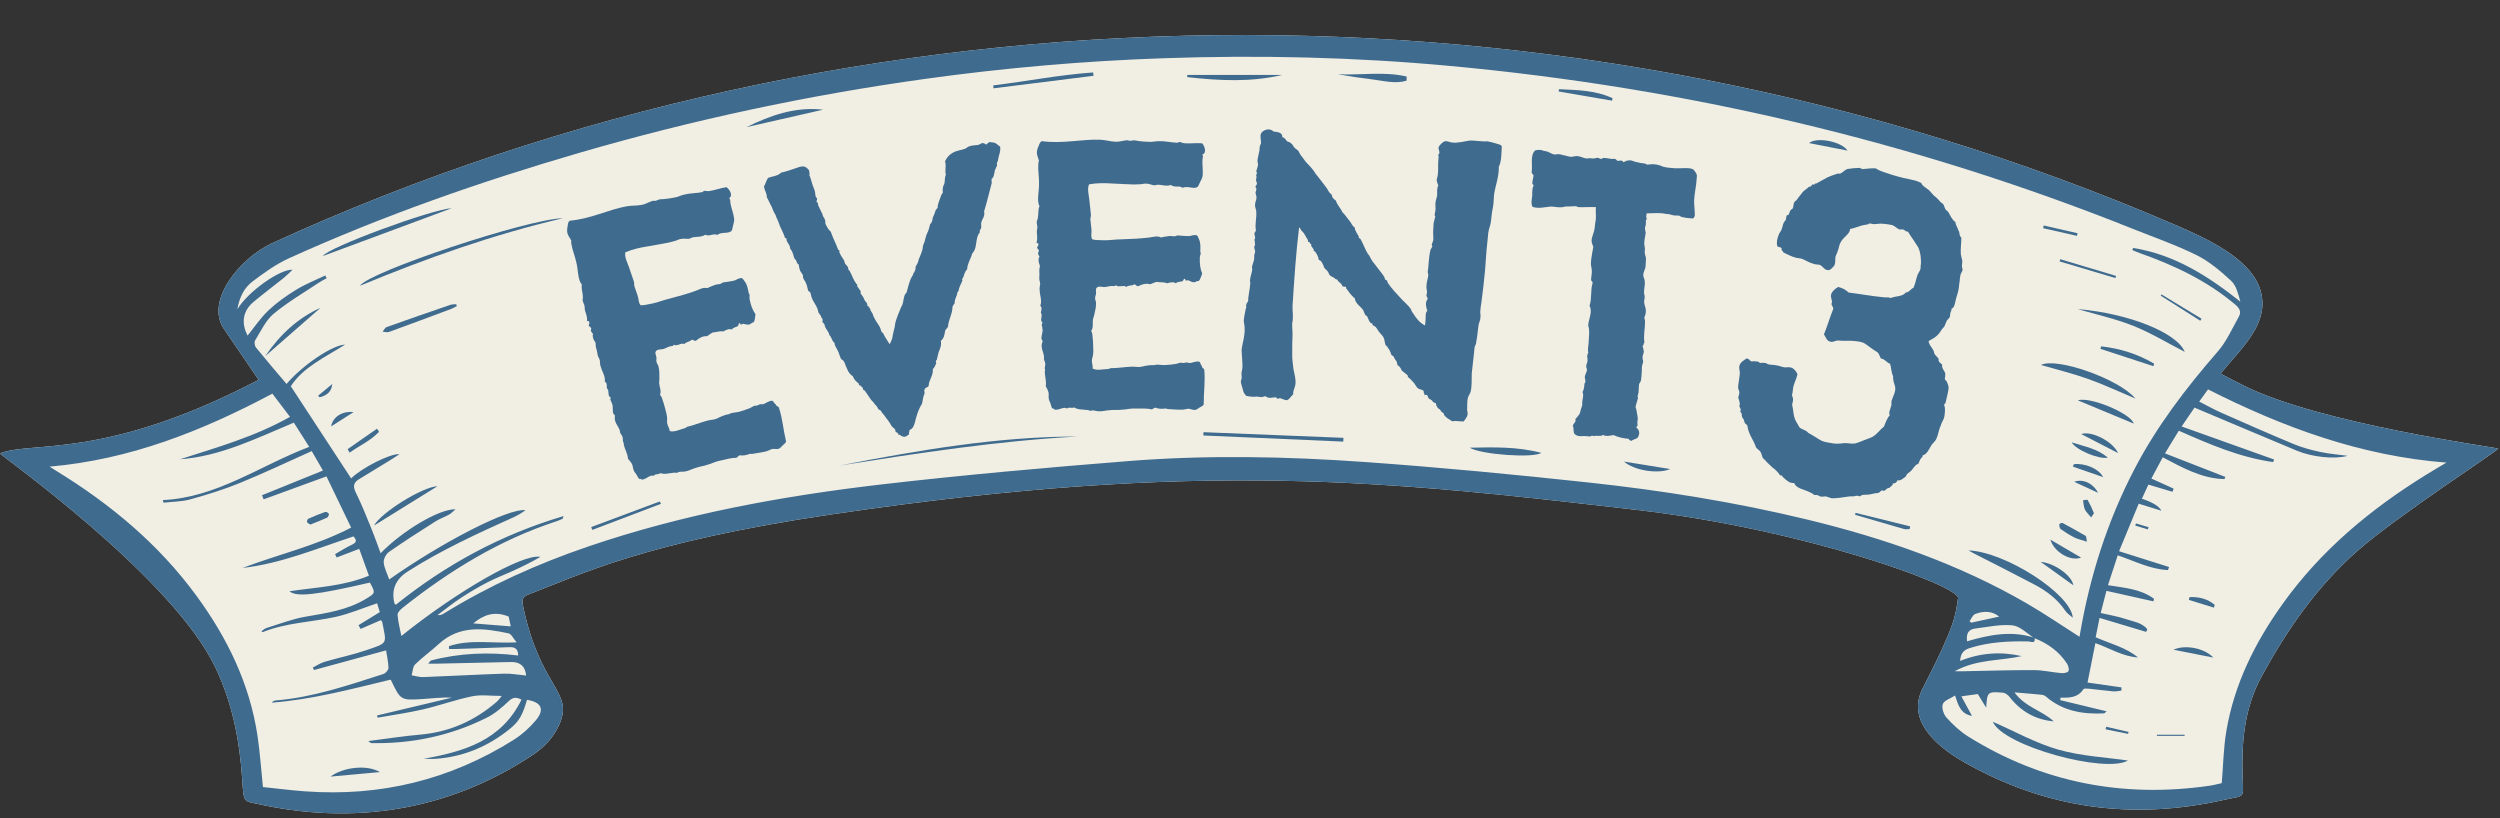 <svg width="501" height="164" viewBox="0 0 501 164" fill="none" xmlns="http://www.w3.org/2000/svg">
<rect x="0" y="0" width="501" height="164" fill="#333333" stroke="none"/>
<g clip-path="url(#clip0_20_17180)">
<path d="M472.461 110.368C464.371 117.461 458.357 126.157 453.233 135.542C449.836 141.785 449.188 148.5 449.418 155.444C449.579 160.244 450.011 159.313 445.669 160.298C427.345 164.437 409.938 162.064 393.556 152.706C387.555 149.282 382.135 144.09 385.304 137.956C391.911 125.133 391.843 123.407 392.396 119.874C392.774 117.447 361.748 106.094 328.08 102.197C278.528 96.467 241.111 92.017 166.602 103.087C129.064 108.669 116.349 115.155 105.899 119.133C104.767 119.564 104.551 120.144 104.794 121.317C108.178 137.807 114.987 138.481 112.142 145.061C111.023 147.664 109.149 149.686 106.83 151.237C91.458 161.498 73.04 165.57 52.828 161.363C48.716 160.392 48.878 161.322 48.541 156.199C48.028 148.392 46.545 140.814 43.147 133.722C34.356 115.398 0 91.195 0 90.871C6.297 88.309 20.967 92.273 51.831 76.12C49.444 72.615 47.179 69.271 44.9 65.954C40.976 60.264 48.203 51.634 54.554 48.722C172.036 -5.118 314.313 -7.288 435.516 44.906C441.813 47.616 451.224 51.729 453.045 58.349C454.784 64.686 449.687 69.257 445.022 74.839C445.13 75.001 448.272 76.592 449.755 77.334C465.058 84.925 499.859 89.59 500.614 89.9C500.614 90.332 480.551 103.276 472.461 110.368Z" fill="#F1EEE3"/>
<path d="M472.461 110.368C464.371 117.461 458.357 126.157 453.233 135.542C449.836 141.785 449.188 148.5 449.418 155.444C449.579 160.244 450.011 159.313 445.669 160.298C427.345 164.437 409.938 162.064 393.556 152.706C387.555 149.282 382.135 144.09 385.304 137.956C391.911 125.133 391.843 123.407 392.396 119.874C392.774 117.447 361.748 106.094 328.08 102.197C278.528 96.467 241.111 92.017 166.602 103.087C129.064 108.669 116.349 115.155 105.899 119.133C104.767 119.564 104.551 120.144 104.794 121.317C108.178 137.807 114.987 138.481 112.142 145.061C111.023 147.664 109.149 149.686 106.83 151.237C91.458 161.498 73.04 165.57 52.828 161.363C48.716 160.392 48.878 161.322 48.541 156.199C48.028 148.392 46.545 140.814 43.147 133.722C34.356 115.398 0 91.195 0 90.871C6.297 88.309 20.967 92.273 51.831 76.12C49.444 72.615 47.179 69.271 44.9 65.954C40.976 60.264 48.203 51.634 54.554 48.722C172.036 -5.118 314.313 -7.288 435.516 44.906C441.813 47.616 451.224 51.729 453.045 58.349C454.784 64.686 449.687 69.257 445.022 74.839C445.13 75.001 448.272 76.592 449.755 77.334C465.058 84.925 499.859 89.59 500.614 89.9C500.614 90.332 480.551 103.276 472.461 110.368ZM407.673 127.87C406.23 126.98 404.841 125.483 403.318 125.321C400.877 125.065 398.342 125.659 395.848 125.955C394.378 126.131 394.014 127.101 394.203 128.517C398.72 127.182 403.169 126.333 407.727 127.816C407.983 129.124 406.904 128.544 406.513 128.544C402.522 128.463 398.571 128.652 394.715 129.879C393.448 130.283 392.908 130.985 392.801 132.454C396.926 130.796 400.998 130.54 405.138 131.483C400.796 132.481 396.158 132.05 391.722 134.517C392.585 134.517 393.043 134.517 393.488 134.517C398.153 134.436 402.819 134.275 407.497 134.288C409.372 134.288 411.232 134.733 413.107 134.895C413.579 134.935 414.334 134.814 414.509 134.504C414.698 134.153 414.509 133.439 414.253 133.034C412.662 130.567 410.396 128.949 407.686 127.883L407.673 127.87ZM49.579 67.302C50.941 65.617 52.194 63.729 53.799 62.205C55.458 60.628 57.386 59.266 59.354 58.066C61.188 56.933 63.224 56.138 65.179 55.207C65.273 55.396 65.368 55.572 65.462 55.76C64.963 56.03 64.451 56.273 63.993 56.583C60.918 58.646 57.669 60.52 54.837 62.88C53.233 64.228 52.262 66.372 51.116 68.233C50.914 68.556 51.035 69.325 51.305 69.648C53.3 72.116 55.363 74.516 57.426 76.943C60.622 73.181 66.608 69.136 69.17 69.055C65.139 71.603 60.77 73.545 58.276 77.401C62.401 83.712 66.406 89.806 70.37 95.874C72.285 93.905 78.137 90.844 80.065 91.019C79.337 91.492 78.77 91.856 78.191 92.22C76.128 93.487 74.065 94.754 71.988 96.008C70.883 96.669 70.667 97.411 71.287 98.665C72.474 101.078 73.471 103.586 74.483 106.067C75.116 107.631 75.669 109.222 76.276 110.867C80.618 106.391 88.02 101.955 91.297 102.062C90.703 102.548 90.38 102.925 89.962 103.141C89.072 103.627 88.074 103.964 87.225 104.516C84.096 106.499 80.982 108.494 77.948 110.611C77.368 111.016 76.829 112.04 76.896 112.714C77.004 113.874 77.611 114.993 78.002 116.126C88.546 108.683 101.881 101.793 105.306 102.238C104.578 102.791 103.796 103.263 102.96 103.64C95.692 106.917 88.438 110.22 81.696 114.535C79.251 116.099 78.37 118.229 79.054 120.926C79.067 121.007 79.188 121.061 79.337 121.182C89.314 113.173 100.357 107.146 112.938 103.424C112.776 103.883 112.776 103.95 112.749 103.964C112.358 104.139 111.967 104.314 111.562 104.449C100.142 108.171 90.083 114.346 80.739 121.762C80.267 122.126 79.647 122.746 79.674 123.205C79.768 124.593 80.146 125.969 80.429 127.452C91.607 118.472 104.821 110.881 108.299 111.595C106.614 112.58 104.874 113.456 103.095 114.265C101.288 115.101 99.414 115.802 97.647 116.719C95.841 117.649 94.074 118.701 92.362 119.82C90.744 120.885 89.247 122.099 87.683 123.259C88.249 123.339 88.613 123.151 88.964 122.935C98.038 117.339 107.692 112.998 117.765 109.559C136.979 102.993 156.84 99.379 176.93 97.047C193.245 95.159 209.628 93.716 226.01 92.408C241.88 91.141 257.804 91.465 273.674 92.597C288.56 93.662 303.419 95.078 318.25 96.683C333.042 98.274 347.725 100.62 362.193 104.125C377.591 107.86 392.477 112.984 406.244 120.966C409.803 123.029 413.214 125.375 416.734 127.614C416.761 127.479 416.801 127.223 416.842 126.98C418.824 115.438 422.329 104.409 427.75 93.999C432.24 85.383 438.078 77.752 444.442 70.444C446.209 68.421 447.328 65.832 448.663 63.459C449.175 62.556 448.851 61.801 448.015 61.1C442.339 56.273 435.745 53.171 428.801 50.717C428.289 50.542 427.804 50.313 427.305 50.111C427.372 49.976 427.426 49.841 427.493 49.693C435.732 51.001 442.487 55.302 448.973 60.453C448.541 58.915 448.164 57.243 447.112 56.273C445.009 54.318 442.73 52.389 440.181 51.122C436.042 49.072 431.646 47.562 427.359 45.836C383.335 28.227 337.653 17.562 290.488 13.206C271.422 11.44 252.303 11.009 233.156 11.669C217.205 12.222 201.322 13.597 185.506 15.795C162.004 19.058 138.839 24.007 116.052 30.64C96.231 36.411 76.788 43.207 57.965 51.729C55.35 52.915 52.95 54.641 50.644 56.38C48.986 57.621 47.988 59.482 47.57 61.976C49.606 58.524 56.118 53.873 58.626 54.061C57.979 54.668 57.467 55.207 56.9 55.666C54.878 57.284 52.815 58.834 50.819 60.493C48.648 62.3 48.298 64.767 49.619 67.235L49.579 67.302ZM433.143 102.346C431.458 101.82 430.109 101.402 428.599 100.943C427.278 104.125 426.024 107.173 424.662 110.463C428.141 111.568 431.417 112.593 434.68 113.631C434.613 113.834 434.545 114.036 434.464 114.238C430.918 114.09 427.777 112.431 424.392 111.285C423.718 113.335 423.084 115.263 422.437 117.272C425.768 117.811 429.017 118.013 431.673 120.009C431.633 120.171 431.579 120.333 431.539 120.508C428.424 119.807 425.323 119.119 422.127 118.404C421.709 120.022 421.358 121.398 420.981 122.841C422.72 123.245 424.365 123.515 425.943 124.041C427.453 124.553 429.206 124.742 430.312 126.077C430.244 126.265 430.163 126.441 430.096 126.629C427.022 125.713 423.947 124.782 420.752 123.825C420.455 125.321 420.212 126.508 419.97 127.708C422.936 129.016 426.01 129.731 428.451 131.753C425.323 131.551 422.72 129.852 419.916 128.881C419.376 131.564 418.864 134.18 418.338 136.782C420.59 137.106 422.869 137.43 425.147 137.753L425.12 138.4C424.581 138.454 424.028 138.603 423.489 138.549C421.884 138.414 420.28 138.171 418.675 138.023C418.284 137.982 417.637 137.929 417.502 138.131C416.397 139.843 414.684 139.843 412.931 139.816C412.904 139.978 412.891 140.14 412.864 140.302C415.911 141.043 418.958 141.785 422.168 142.553C421.857 142.796 421.75 142.944 421.642 142.958C417.394 143.174 413.403 142.499 410.046 139.627C409.817 139.425 409.493 139.263 409.21 139.236C407.471 139.061 405.731 138.926 403.695 138.751C405.853 141.731 409.264 142.392 411.569 144.562C407.902 144.239 404.99 142.567 402.738 139.695C402.428 139.29 401.875 138.859 401.403 138.818C398.302 138.549 398.221 138.657 398.032 141.812C397.506 140.976 396.98 140.126 396.347 139.088C395.511 139.209 394.432 139.358 393.057 139.547C393.825 140.949 394.459 142.122 395.187 143.47C392.908 143.066 392.45 141.353 391.789 139.385C390.832 140.005 389.591 140.383 389.335 141.111C389.066 141.852 389.497 143.174 390.09 143.821C391.385 145.237 392.827 146.612 394.445 147.61C409.318 156.873 425.498 159.947 442.77 157.466C443.701 157.331 444.617 157.075 445.238 156.94C445.548 153.286 445.588 149.861 446.155 146.544C447.732 137.12 451.899 128.76 457.413 121.061C465.085 110.314 475.023 102.049 486.174 95.159C487.522 94.323 488.897 93.514 490.272 92.705C473.189 91.397 457.575 85.667 442.487 78.035C441.894 78.844 441.368 79.572 440.721 80.475C442.285 81.271 443.687 82.067 445.157 82.714C449.984 84.844 454.798 86.975 459.665 88.997C461.391 89.712 463.225 90.197 465.058 90.588C466.825 90.966 468.645 91.1 470.452 91.343C467.876 92.085 463.319 91.586 460.326 90.332C453.503 87.487 446.694 84.601 439.777 81.689C439.035 82.781 438.213 83.968 437.202 85.464C443.512 87.716 449.62 89.9 455.728 92.085C455.66 92.26 455.607 92.422 455.539 92.597C448.919 91.68 442.824 89.051 436.635 86.314C435.759 87.743 434.909 89.145 433.858 90.858C438.105 92.516 442.042 94.04 445.966 95.577C445.912 95.725 445.844 95.86 445.791 96.008C441.247 95.914 437.377 93.73 433.413 91.64C432.631 93.109 431.903 94.458 431.134 95.901C432.779 96.642 434.181 97.276 435.597 97.923C435.516 98.139 435.435 98.341 435.368 98.557C433.79 98.085 432.213 97.613 430.541 97.114C430.109 98.044 429.678 98.988 429.233 99.946C431.435 100.674 432.748 101.492 433.17 102.4L433.143 102.346ZM9.91 93.501C10.382 93.797 10.854 94.094 11.326 94.39C22.18 101.051 31.821 109.074 39.385 119.416C45.547 127.829 50.024 136.998 51.601 147.421C52.1 150.751 52.316 154.136 52.693 157.722C55.498 158.019 58.33 158.383 61.161 158.585C76.195 159.677 90.15 156.307 102.933 148.27C104.591 147.232 106.128 145.843 107.382 144.347C109.216 142.162 108.502 140.706 105.616 140.248C104.699 143.322 104.079 144.522 102.151 146.086C97.85 149.565 92.969 151.641 87.413 152.059C86.577 152.127 85.728 152.059 84.892 152.059C92.996 150.616 100.479 148.432 104.51 140.207C103.351 139.6 102.717 139.776 101.908 140.544C100.587 141.785 99.157 143.025 97.553 143.821C90.299 147.448 82.559 149.079 74.442 148.918C74.294 148.918 74.159 148.742 73.795 148.513C77.49 148.041 80.887 147.502 84.326 147.205C90.124 146.679 95.126 144.441 99.495 140.679C99.832 140.396 100.088 140.018 100.56 139.466C98.362 139.466 96.434 139.169 94.641 139.533C91.324 140.207 88.115 141.38 84.825 142.149C81.804 142.85 78.73 143.281 75.669 143.821C75.642 143.673 75.602 143.524 75.575 143.376C80.564 142.189 85.553 141.003 90.541 139.816C88.559 139.695 86.645 139.965 84.717 140.086C80.281 140.369 80.281 140.329 78.366 136.324C78.326 136.243 78.191 136.203 78.204 136.216C70.303 138.117 62.523 140.194 54.46 140.814C54.689 140.504 54.959 140.396 55.242 140.369C62.725 139.762 69.763 137.335 76.829 135.07C77.274 134.922 77.867 134.248 77.854 133.843C77.8 132.535 77.503 131.227 77.368 130.337C72.501 131.659 67.714 132.967 62.914 134.275C62.846 134.099 62.766 133.924 62.698 133.762C63.48 133.385 64.222 132.872 65.044 132.63C67.781 131.821 70.586 131.254 73.283 130.337C77.921 128.773 77.449 129.097 76.586 124.593C76.573 124.512 76.451 124.445 76.303 124.283C74.982 124.863 73.62 125.456 72.258 126.036L71.853 125.281C73.256 124.418 74.644 123.569 76.114 122.665C75.898 121.978 75.696 121.303 75.575 120.899C72.662 121.87 70.02 123.016 67.269 123.623C62.401 124.688 57.332 124.782 52.639 126.683C52.612 126.683 52.559 126.629 52.383 126.508C52.761 126.252 53.071 125.942 53.449 125.834C56.01 125.052 58.532 124.054 61.161 123.596C65.368 122.868 69.575 122.288 73.31 120.022C75.251 118.849 75.278 118.89 74.132 116.746C63.426 119.227 59.435 119.712 58.006 118.485C63.467 117.676 68.86 117.488 73.93 115.371C73.242 113.483 72.609 111.73 71.988 109.991C70.37 110.611 68.927 111.164 67.471 111.717C67.363 111.501 67.256 111.272 67.148 111.056C68.253 110.422 69.319 109.721 70.478 109.182C71.422 108.75 71.584 108.305 70.842 107.496C63.521 109.91 56.374 112.93 48.608 113.82C55.781 111.083 63.318 109.398 70.37 105.73C68.685 102.251 67.04 98.826 65.422 95.469C61.067 97.06 56.954 98.57 52.828 100.067C52.72 99.797 52.612 99.514 52.505 99.245C56.55 97.6 60.608 95.954 64.721 94.296C63.898 92.88 63.157 91.586 62.469 90.399C57.628 92.57 52.909 94.808 48.096 96.777C44.873 98.098 41.516 99.137 38.158 100.067C36.432 100.552 34.558 100.525 32.751 100.741C32.724 100.566 32.684 100.391 32.657 100.215C43.498 99.703 52.141 93.285 61.97 89.55C60.891 87.864 59.907 86.3 58.882 84.696C51.399 87.824 44.212 91.438 36.055 92.044C43.525 89.644 51.089 87.514 58.114 83.536C56.86 81.878 55.727 80.395 54.581 78.884C40.531 86.368 26.01 92.125 9.924 93.514L9.91 93.501ZM85.849 132.953C86.186 132.576 86.267 132.387 86.389 132.36C92.119 130.85 97.944 130.647 103.836 131.362C103.863 130.068 103.189 129.65 102.191 129.69C98.645 129.798 95.099 129.933 91.553 130.054C91.027 130.068 90.501 130.054 89.975 130.054C89.975 129.865 89.975 129.677 89.975 129.488C94.249 128.059 98.699 128.976 103.526 128.733C102.865 127.951 102.474 127.034 101.922 126.926C97.014 125.888 92.133 125.2 87.926 129.056C86.389 130.472 84.676 131.686 83.193 133.142C82.708 133.614 82.708 134.585 82.492 135.326C83.247 135.448 84.002 135.717 84.744 135.69C90.164 135.488 95.584 135.178 101.005 135.003C102.461 134.949 103.931 135.245 105.441 135.38C105.225 133.317 104.065 132.63 102.353 132.67C97.472 132.764 92.578 132.886 87.697 132.994C87.171 132.994 86.645 132.994 85.849 132.994V132.953ZM102.353 125.524C102.205 124.823 102.056 124.108 101.949 123.569C99.09 122.369 96.838 123.245 94.843 124.93C97.283 125.119 99.71 125.321 102.353 125.524ZM394.702 124.499C394.81 124.593 394.931 124.688 395.039 124.782C396.886 124.378 398.733 123.987 400.634 123.569C399.407 122.544 397.722 122.301 395.807 123.056C395.322 123.245 395.052 124.014 394.688 124.512L394.702 124.499Z" fill="#3F6B8F"/>
<path d="M112.816 43.734C98.834 46.997 85.364 51.77 72.137 57.272C73.849 54.494 105.751 43.856 112.816 43.734Z" fill="#3F6B8F"/>
<path d="M394.486 110.301C401.874 110.584 415.075 119.065 415.385 123.798C414.751 123.231 414.225 122.908 413.915 122.436C412.338 120.09 410.167 118.445 407.713 117.15C403.681 115.02 399.596 112.971 395.537 110.894C395.173 110.705 394.836 110.49 394.486 110.301Z" fill="#3F6B8F"/>
<path d="M215.978 87.473C199.96 88.349 184.13 90.79 168.301 93.284C184.049 90.237 199.852 87.486 215.978 87.473Z" fill="#3F6B8F"/>
<path d="M416.356 61.938C426.644 62.8 436.285 66.697 437.822 70.513C434.343 68.72 431.04 66.711 427.507 65.295C423.907 63.866 420.078 63.03 416.356 61.938Z" fill="#3F6B8F"/>
<path d="M427.951 79.882C424.513 78.439 421.52 77.023 418.405 75.918C415.358 74.839 412.189 74.07 409.007 73.14C412.122 71.535 424.661 75.931 427.951 79.882Z" fill="#3F6B8F"/>
<path d="M90.528 41.723C81.75 44.986 73.364 48.1 64.707 51.309C65.732 49.57 86.591 41.925 90.528 41.723Z" fill="#3F6B8F"/>
<path d="M241.179 86.609C250.523 86.987 259.88 87.364 269.224 87.742C269.224 87.998 269.197 88.241 269.197 88.497C259.853 88.093 250.496 87.675 241.152 87.27C241.152 87.054 241.165 86.839 241.179 86.609Z" fill="#3F6B8F"/>
<path d="M237.916 15.012H256.954C250.631 16.522 244.28 16.158 237.929 15.457C237.929 15.308 237.929 15.16 237.929 15.012H237.916Z" fill="#3F6B8F"/>
<path d="M91.553 61.329C91.189 61.518 90.852 61.747 90.474 61.882C86.308 63.446 82.141 64.996 77.962 66.52C77.584 66.655 77.112 66.493 76.68 66.466C76.95 66.142 77.153 65.657 77.503 65.536C81.737 64.026 85.971 62.556 90.218 61.1C90.596 60.965 91.027 61.005 91.431 60.965C91.472 61.086 91.499 61.208 91.539 61.329H91.553Z" fill="#3F6B8F"/>
<path d="M294.519 89.714C299.252 89.633 303.998 89.471 308.879 90.752C307.356 91.844 296.771 91.116 294.519 89.714Z" fill="#3F6B8F"/>
<path d="M199.043 17.118C205.717 16.282 212.338 15.001 219.066 14.516C219.093 14.745 219.12 14.961 219.147 15.19C212.459 16.026 205.785 16.862 199.097 17.698C199.084 17.509 199.057 17.32 199.043 17.131V17.118Z" fill="#3F6B8F"/>
<path d="M281.885 16.16C279.593 16.861 277.314 16.187 275.022 15.917C272.703 15.634 270.384 15.283 268.065 14.879C272.676 15.108 277.341 14.272 281.899 15.337C281.899 15.607 281.872 15.877 281.872 16.146L281.885 16.16Z" fill="#3F6B8F"/>
<path d="M149.612 25.475C154.291 23.17 159.307 21.336 164.943 21.983C159.765 23.156 154.601 24.329 149.612 25.475Z" fill="#3F6B8F"/>
<path d="M74.941 105.325C76.397 102.71 84.649 97.559 87.669 97.438C83.314 100.134 79.283 102.642 74.941 105.325Z" fill="#3F6B8F"/>
<path d="M427.601 84.886C423.853 83.335 420.051 81.744 416.41 80.234C418.783 79.412 427.035 82.85 427.601 84.886Z" fill="#3F6B8F"/>
<path d="M421.061 69.406C424.85 69.824 428.41 70.943 431.7 72.885C431.646 73.047 431.592 73.222 431.538 73.384C428.005 72.224 424.459 71.065 420.927 69.905C420.98 69.743 421.021 69.582 421.075 69.406H421.061Z" fill="#3F6B8F"/>
<path d="M53.152 71.374C56.145 66.979 59.772 63.689 64.235 61.68C60.703 64.767 57.022 67.99 53.152 71.374Z" fill="#3F6B8F"/>
<path d="M312.426 17.871C316.066 18.06 319.747 18.073 323.145 19.678C323.118 19.84 323.091 20.015 323.064 20.177C319.491 19.556 315.918 18.936 312.345 18.329C312.372 18.181 312.399 18.019 312.426 17.871Z" fill="#3F6B8F"/>
<path d="M370.243 30.182C367.667 29.683 365.106 29.171 362.53 28.672C364.094 27.378 369.07 28.362 370.243 30.182Z" fill="#3F6B8F"/>
<path d="M418.203 108.549C417.178 108.212 416.383 108.05 415.682 107.699C414.724 107.214 413.808 106.634 412.945 106.014C412.729 105.852 412.688 105.38 412.688 105.043C412.688 104.962 413.201 104.733 413.349 104.814C414.9 105.636 416.437 106.499 417.961 107.389C418.109 107.47 418.068 107.861 418.217 108.549H418.203Z" fill="#3F6B8F"/>
<path d="M132.475 100.958C127.877 102.698 123.293 104.437 118.695 106.19C118.627 106.001 118.546 105.812 118.479 105.624C123.05 103.911 127.621 102.212 132.192 100.5C132.286 100.662 132.381 100.81 132.475 100.972V100.958Z" fill="#3F6B8F"/>
<path d="M415.183 88.648C417.825 89.525 420.266 89.889 422.41 91.709C420.63 92.114 415.924 90.132 415.183 88.648Z" fill="#3F6B8F"/>
<path d="M424.46 90.803C421.79 89.428 419.498 88.228 417.084 86.987C419.039 86.259 423.408 88.417 424.46 90.803Z" fill="#3F6B8F"/>
<path d="M334.713 93.997C332.125 95.075 327.405 94.226 325.45 92.5C328.457 92.985 331.464 93.471 334.713 93.997Z" fill="#3F6B8F"/>
<path d="M417.057 111.745C414.886 112.554 411.65 110.639 410.895 108.145C413.025 109.385 414.913 110.504 417.057 111.745Z" fill="#3F6B8F"/>
<path d="M382.701 106.027C382.337 106.027 381.946 106.108 381.595 106.027C378.305 105.083 375.029 104.126 371.752 103.168C371.793 103.034 371.82 102.912 371.86 102.777C375.501 103.681 379.141 104.584 382.795 105.488C382.768 105.676 382.741 105.865 382.701 106.04V106.027Z" fill="#3F6B8F"/>
<path d="M408.94 112.594C411.637 112.823 415.197 115.29 415.507 117.299C413.43 115.816 411.367 114.333 408.94 112.594Z" fill="#3F6B8F"/>
<path d="M69.683 89.996C71.638 88.634 73.593 87.272 75.548 85.91C75.683 86.112 75.831 86.328 75.966 86.53C74.267 88.324 72.029 89.308 70.06 90.71C69.925 90.468 69.804 90.225 69.669 89.996H69.683Z" fill="#3F6B8F"/>
<path d="M415.588 93.029C417.731 92.759 420.549 93.852 421.48 95.618C419.242 94.849 417.327 94.175 415.412 93.514C415.466 93.353 415.534 93.191 415.588 93.029Z" fill="#3F6B8F"/>
<path d="M423.92 55.721C420.199 54.615 416.464 53.496 412.742 52.39C412.783 52.242 412.823 52.094 412.877 51.945C416.599 53.064 420.32 54.17 424.055 55.289C424.015 55.438 423.974 55.572 423.934 55.721H423.92Z" fill="#3F6B8F"/>
<path d="M419.052 103.682C418.54 103.035 418.041 102.603 417.798 102.064C417.556 101.525 417.556 100.864 417.434 100.257C417.758 100.23 418.297 100.082 418.365 100.203C418.837 101.026 419.255 101.902 419.605 102.792C419.659 102.94 419.336 103.251 419.052 103.696V103.682Z" fill="#3F6B8F"/>
<path d="M70.855 82.592C69.197 83.644 67.916 84.467 66.352 85.451C66.702 83.523 68.617 82.323 70.855 82.592Z" fill="#3F6B8F"/>
<path d="M420.455 98.76C418.635 97.924 417.152 97.237 415.668 96.549C417.435 95.888 419.471 96.873 420.455 98.76Z" fill="#3F6B8F"/>
<path d="M440.936 64.282C438.293 62.61 435.651 60.938 433.008 59.252C433.062 59.171 433.116 59.077 433.156 58.996C435.839 60.628 438.509 62.246 441.192 63.877C441.098 64.012 441.017 64.147 440.923 64.282H440.936Z" fill="#3F6B8F"/>
<path d="M409.56 45.189C411.825 45.702 414.077 46.227 416.342 46.74C416.302 46.915 416.261 47.09 416.221 47.266C413.956 46.753 411.704 46.241 409.439 45.729C409.479 45.54 409.52 45.364 409.56 45.176V45.189Z" fill="#3F6B8F"/>
<path d="M63.763 79.29C64.64 78.562 65.516 77.847 66.581 76.957C66.46 78.427 65.611 79.209 64.046 79.627C63.952 79.519 63.858 79.411 63.763 79.29Z" fill="#3F6B8F"/>
<path d="M399.353 144.641C403.789 146.569 407.996 148.955 412.527 150.236C417.138 151.544 422.073 151.773 426.441 152.407C421.965 155.05 401.497 149.562 399.353 144.641Z" fill="#3F6B8F"/>
<path d="M443.552 131.78C440.747 131.227 438.32 130.741 435.57 130.202C437.902 129.123 441.772 129.878 443.552 131.78Z" fill="#3F6B8F"/>
<path d="M438.779 119.656C440.653 119.588 442.379 119.979 443.835 121.22C443.781 121.409 443.727 121.584 443.673 121.773C442.001 121.26 440.316 120.734 438.644 120.222L438.792 119.656H438.779Z" fill="#3F6B8F"/>
<path d="M437.794 147.462H432.252C432.252 147.394 432.252 147.314 432.252 147.246H437.794C437.794 147.314 437.794 147.394 437.794 147.462Z" fill="#3F6B8F"/>
<path d="M422.073 145.641C423.569 145.991 425.066 146.328 426.562 146.679C426.536 146.814 426.509 146.949 426.468 147.07C424.971 146.76 423.461 146.45 421.965 146.153C422.005 145.978 422.046 145.816 422.073 145.641Z" fill="#3F6B8F"/>
<path d="M430.432 106.095C429.596 105.838 428.76 105.582 427.911 105.326C427.951 105.178 428.005 105.043 428.045 104.895C428.895 105.151 429.731 105.393 430.58 105.65C430.526 105.798 430.473 105.946 430.432 106.081V106.095Z" fill="#3F6B8F"/>
<path d="M76.128 154.726C72.892 155.022 69.656 155.319 66.231 155.629C68.739 153.755 73.512 153.162 76.128 154.726Z" fill="#3F6B8F"/>
<path d="M62.185 105.124C61.983 104.975 61.659 104.854 61.538 104.625C61.457 104.476 61.619 104.031 61.781 103.964C62.886 103.465 64.019 102.993 65.179 102.589C65.367 102.521 65.853 102.791 65.907 102.993C65.961 103.195 65.745 103.654 65.529 103.748C64.464 104.234 63.372 104.652 62.185 105.124Z" fill="#3F6B8F"/>
<path d="M145.586 37.509C146.142 37.89 147.013 39.171 146.1 39.717C146.477 39.995 146.288 40.423 146.401 40.847C146.595 41.854 147.019 42.875 147.122 43.831C147.165 44.273 147.047 44.683 146.93 45.093C146.812 45.502 146.784 45.964 146.629 46.232C145.984 46.934 144.628 46.388 143.752 47.075C142.896 46.699 142.27 47.471 141.323 47.043C140.551 47.551 139.681 47.406 138.814 47.561C138.532 47.636 138.287 47.853 137.986 47.858C137.543 47.9 136.974 47.75 136.48 47.882C136.108 47.905 135.722 48.16 135.298 48.273C134.945 48.367 134.521 48.48 134.098 48.593C132.878 48.843 131.429 49.078 129.696 49.39C128.246 49.625 126.886 49.913 125.319 50.558C125.121 51.518 125.686 52.502 126.021 53.472C126.355 54.441 126.708 55.482 127.043 56.451C127.118 56.734 127.052 57.054 127.128 57.336C127.278 57.901 127.665 58.782 127.872 59.558C128.023 60.123 127.943 60.674 128.376 61.163C128.837 61.191 129.421 61.111 129.845 60.998C130.428 60.918 131.064 60.748 131.629 60.598C132.598 60.263 133.587 59.999 134.576 59.736C136.129 59.321 137.541 58.944 139.339 58.313C140.168 58.016 140.869 57.526 141.759 57.743C142.215 57.47 142.78 57.319 143.185 57.135C143.59 56.952 143.839 57.036 144.334 56.904C144.545 56.848 144.72 56.65 144.861 56.612C145.727 56.457 146.471 56.41 147.247 56.202C147.652 56.019 148.038 55.764 148.41 55.741C148.834 55.628 148.947 56.051 149.163 56.296C149.724 56.978 149.823 57.633 150.054 58.781C150.002 58.871 150.232 58.885 150.218 59.116C150.237 59.186 150.157 59.737 150.233 60.019C150.464 61.168 150.798 62.138 151.396 62.961C151.297 63.441 151.326 64.115 151.067 64.562C150.695 64.586 150.488 64.943 150.206 65.019C149.782 65.132 149.514 64.977 149.123 64.93C148.906 64.685 148.421 65.419 148.322 64.765C147.932 64.718 148.064 65.212 147.871 65.339C147.555 65.575 146.882 65.603 146.694 66.032C146.105 65.811 145.508 66.121 144.981 66.413C144.43 66.333 144.006 66.447 143.211 66.583C142.73 66.484 142.086 67.186 141.681 67.37C140.758 67.313 140.057 67.803 139.497 68.255C139.021 68.458 138.96 67.945 138.555 68.128C138.277 68.505 137.374 68.519 137.185 68.948C136.559 68.585 135.67 69.503 135.025 69.07C134.907 69.48 134.479 69.292 134.074 69.475C133.721 69.57 133.405 69.805 133.052 69.899C132.577 70.102 131.918 69.9 131.499 70.314C131.151 70.71 131.495 71.147 131.556 71.66C131.561 71.962 131.495 72.282 131.57 72.564C131.664 72.917 131.97 73.214 131.994 73.586C132.183 74.292 132.126 75.214 132.141 76.118C132.126 76.349 132.061 76.669 132.098 76.81C132.164 77.625 132.584 78.345 132.259 79.112C132.475 79.357 132.603 79.55 132.678 79.832C132.937 80.52 133.163 81.367 133.37 82.144C133.521 82.708 133.691 83.344 133.7 83.947C133.705 84.248 133.639 84.568 133.715 84.85C133.776 85.363 134.209 85.853 134.2 86.385C135.179 86.653 136.092 86.107 137.293 85.786C137.504 85.73 137.608 85.551 137.749 85.513C138.827 85.301 140.465 84.637 141.807 84.279C142.513 84.091 143.134 84.152 143.732 83.841C144.33 83.53 145.281 83.125 146.006 83.007C146.166 83.04 146.41 82.823 146.41 82.823C147.046 82.654 147.578 82.663 148.143 82.512C148.919 82.305 149.607 82.046 150.294 81.787C150.628 81.622 150.943 81.387 151.226 81.311C151.367 81.273 151.687 81.339 151.81 81.231C151.88 81.212 152.073 81.085 152.285 81.029C152.497 80.972 152.657 81.005 152.888 81.019C153.452 80.868 153.923 80.364 154.737 80.298C155.076 80.435 155.119 80.877 155.458 81.014C155.5 81.456 155.924 81.343 156.089 81.677C156.814 83.829 156.956 86.06 157.526 88.479C157.46 88.799 157.126 88.964 156.829 89.27C156.585 89.487 156.378 89.845 156.025 89.939C155.672 90.033 155.191 89.934 154.82 89.958C154.396 90.071 154.01 90.326 153.516 90.457C152.739 90.665 151.783 90.769 150.847 90.943C150.635 90.999 150.385 90.915 150.244 90.952C149.839 91.136 148.851 91.4 148.352 91.231C147.909 91.273 147.862 91.664 147.509 91.758C146.516 91.721 145.405 92.093 144.256 92.324C143.39 92.479 142.67 92.898 141.752 93.143C141.065 93.402 140.251 93.468 139.493 93.746C138.716 93.954 138.066 94.354 137.342 94.472C136.918 94.585 136.508 94.467 136.085 94.58C135.854 94.566 135.892 94.707 135.75 94.745C135.609 94.783 135.2 94.665 134.847 94.759C134.032 94.825 133.204 95.122 132.366 94.816C132.05 95.052 131.66 95.005 131.307 95.099C131.307 95.099 131.062 95.316 130.921 95.353C130.831 95.302 130.601 95.287 130.389 95.344C129.772 95.584 129.301 96.088 128.628 96.116C128.468 96.084 128.322 95.82 128.148 96.018C127.861 95.792 127.767 95.439 127.512 95.053C127.366 94.789 127.079 94.563 126.985 94.21C126.801 93.805 126.848 93.415 126.683 93.081C126.481 92.605 126.085 92.257 125.85 91.942C125.798 90.896 125.219 90.143 124.988 88.995C125.054 88.675 124.894 88.642 124.875 88.571C124.781 88.218 124.846 87.898 124.771 87.615C124.696 87.333 124.479 87.088 124.333 86.825C124.149 86.42 124.328 86.523 124.126 86.048C123.886 85.431 123.146 84.645 123.203 83.723C123.184 83.652 123.25 83.332 123.25 83.332C123.193 83.12 122.944 83.035 122.887 82.824C122.755 82.329 122.835 81.779 122.755 81.195C122.642 80.771 122.477 80.437 122.312 80.103C122.274 79.962 122.449 79.764 122.321 79.571C122.303 79.5 122.091 79.557 122.015 79.274C121.921 78.921 121.949 78.46 121.855 78.107C121.836 78.036 121.657 77.933 121.601 77.721C121.596 77.42 121.709 76.709 121.191 76.469C121.37 75.438 120.682 74.562 120.399 73.503C120.216 73.099 120.263 72.708 120.201 72.195C120.107 71.842 119.872 71.526 119.796 71.244C119.716 70.66 119.584 70.166 119.415 69.53C119.339 69.248 119.405 68.928 119.33 68.645C119.203 68.453 118.948 68.067 118.873 67.784C118.779 67.431 118.703 67.149 118.878 66.951C118.553 66.584 118.265 66.358 118.505 65.84C118.359 65.576 118.232 65.383 118.002 65.369C117.907 65.016 118.19 64.941 118.096 64.588C118.072 64.216 117.757 64.451 117.629 64.258C117.742 63.548 117.413 62.879 117.224 62.173C117.149 61.891 117.196 61.5 117.12 61.218C117.007 60.794 116.791 60.549 116.767 60.177C116.711 59.965 116.866 59.697 116.809 59.485C116.795 58.581 116.428 57.772 116.611 57.042C115.745 56.063 115.909 54.128 115.476 52.504C115.245 51.356 114.713 50.212 114.477 48.762C114.439 48.621 114.486 48.23 114.486 48.23C114.284 47.755 113.85 47.265 113.719 46.771C113.587 46.277 113.667 45.726 113.765 45.246C113.812 44.855 113.859 44.464 114.175 44.229C118.317 43.88 121.974 41.996 125.51 41.355C126.517 41.161 127.6 41.251 128.607 41.057C129.261 40.959 129.84 40.577 130.739 40.261C130.951 40.205 131.201 40.29 131.413 40.233C131.695 40.158 131.888 40.031 132.1 39.974C132.524 39.861 133.004 39.96 133.427 39.847C134.101 39.818 134.807 39.63 135.532 39.512C136.096 39.361 136.694 39.05 137.349 38.951C138.196 38.725 139.632 38.72 140.71 38.508C140.851 38.471 140.954 38.292 141.166 38.235C141.397 38.249 141.717 38.315 142.018 38.31C143.256 38.131 144.348 37.688 145.586 37.509Z" fill="#3F6B8F"/>
<path d="M200.443 29.471C200.504 29.978 200.411 30.431 200.254 30.965C200.153 31.345 200.051 31.726 199.967 32.251C199.912 32.405 199.784 32.567 199.793 32.64C199.738 32.794 199.845 33.075 199.79 33.229C199.544 33.627 199.57 33.844 199.378 34.088C199.239 34.767 199.19 35.583 198.708 35.862C198.679 36.233 198.812 36.732 198.685 36.895C198.177 38.796 197.742 40.688 197.208 42.372C197.466 43.298 196.802 43.893 196.663 44.572C196.552 44.88 196.677 45.306 196.639 45.605C196.602 45.904 196.193 46.174 196.381 46.519C195.543 47.503 195.781 48.873 195.331 50.031C195.221 50.339 194.957 50.592 194.774 50.908C194.719 51.062 194.745 51.279 194.617 51.442C194.397 52.057 193.848 53.007 193.816 53.967C193.352 54.391 193.213 55.07 192.992 55.685C192.928 55.767 192.792 55.857 192.801 55.929C192.809 56.002 192.908 56.211 192.844 56.292C192.679 56.754 192.368 57.233 192.212 57.767C192.093 58.002 192.209 58.356 191.863 58.544C191.823 59.433 191.277 59.792 191.318 60.745C191.199 60.98 190.999 61.151 190.888 61.459C190.854 63.008 190.088 63.984 189.972 65.47C189.861 65.777 189.516 65.966 189.406 66.274C189.284 67.098 189.153 67.85 188.544 68.291C188.721 69.153 188.373 69.931 188.089 70.627C187.932 71.161 187.903 71.533 187.746 72.067C187.691 72.221 187.546 72.238 187.555 72.311C187.5 72.465 187.598 72.674 187.616 72.819C187.433 73.135 187.285 73.742 186.94 73.93C187.041 75.39 186.159 76.011 186.098 77.344C185.915 77.66 185.399 77.648 185.297 78.029C185.106 78.272 185.367 78.609 185.257 78.917C185.21 79.143 185.083 79.306 185.036 79.532C184.943 79.985 184.897 80.211 184.813 80.737C184.813 80.737 184.766 80.963 184.702 81.044C184.447 81.369 184.465 81.515 184.337 81.677C183.98 82.382 183.603 83.532 183.362 84.591C183.15 85.279 183.002 85.886 182.23 86.199C182.346 86.553 182.056 86.588 182.181 87.015C181.708 87.366 181.389 87.772 180.602 87.352C180.529 87.36 180.512 87.215 180.358 87.16C180.277 87.096 180.141 87.186 180.059 87.122C179.969 86.986 180.024 86.832 179.871 86.777C179.862 86.704 179.482 86.603 179.464 86.458C179.383 86.394 179.429 86.168 179.421 86.095C179.168 85.831 178.924 85.639 178.672 85.375C178.483 85.03 178.294 84.685 178.033 84.348C177.853 84.075 177.601 83.811 177.421 83.538C177.232 83.193 176.907 82.938 176.727 82.665C176.637 82.528 176.619 82.383 176.538 82.319C176.222 82.136 176.059 82.009 175.978 81.945C175.888 81.808 175.772 81.454 175.691 81.391C175.601 81.254 175.447 81.199 175.357 81.063C175.186 80.862 175.177 80.79 175.006 80.59C174.599 80.27 174.312 79.716 173.961 79.243C173.691 78.834 173.511 78.561 173.249 78.224C172.959 78.259 172.907 77.824 172.889 77.679C172.808 77.615 172.654 77.56 172.646 77.487C172.384 77.15 172.248 77.24 172.167 77.177C172.085 77.113 172.132 76.886 172.051 76.823C171.644 76.503 171.157 76.12 170.924 75.412C170.364 75.038 170.022 74.637 169.699 73.793C169.412 73.238 169.351 72.731 169 72.257C168.837 72.13 168.602 72.011 168.512 71.874C168.413 71.665 168.289 71.239 168.19 71.03C168.082 70.748 168.056 70.531 167.876 70.258C167.67 69.767 167.246 69.303 167.249 68.714C166.852 68.467 166.808 68.104 166.619 67.759C166.538 67.695 166.512 67.478 166.431 67.414C166.106 67.158 166.135 66.787 166.045 66.65C165.856 66.305 165.595 65.968 165.406 65.623C165.217 65.278 165.301 64.752 164.849 64.659C164.814 64.369 164.851 64.07 164.825 63.853C164.509 63.67 164.564 63.516 164.547 63.371C164.367 63.098 164.195 62.898 164.015 62.625C163.751 61.037 162.729 60.498 162.456 58.837C162.413 58.475 162.114 58.437 161.943 58.237C161.8 57.665 161.739 57.157 161.452 56.603C161.345 56.321 161.092 56.057 160.985 55.776C160.886 55.567 160.932 55.34 160.915 55.195C160.808 54.914 160.546 54.577 160.366 54.304C160.268 54.095 160.134 53.596 160.082 53.161C160.128 52.934 159.911 52.96 159.821 52.824C159.641 52.551 159.588 52.116 159.263 51.861C159.101 51.733 159.014 51.007 158.816 50.589C158.709 50.308 158.529 50.035 158.357 49.835C158.317 48.883 157.638 48.743 157.606 47.864C157.579 47.646 157.225 47.763 157.272 47.536C157.031 46.755 156.662 46.137 156.357 45.438C156.125 44.73 155.82 44.03 155.524 43.403C155.425 43.194 155.498 43.186 155.408 43.049C155.147 42.713 154.833 41.941 154.618 41.377C154.25 40.759 154.026 40.124 153.658 39.506C153.707 38.69 153.21 38.234 153.106 37.364C153.416 36.885 153.547 36.133 153.93 35.645C154.775 35.323 155.944 35.256 156.528 34.597C157.462 34.411 158.661 33.973 159.723 33.625C160.849 33.195 161.438 33.198 162.141 34.144C162.184 34.507 162.309 34.934 162.181 35.096C162.46 35.578 162.53 36.158 162.753 36.794C162.887 37.293 163.174 37.847 163.308 38.347C163.433 38.773 163.285 39.38 163.691 39.699C163.862 39.899 163.607 40.224 163.633 40.442C163.651 40.587 163.868 40.561 163.877 40.634C163.967 40.77 163.912 40.924 163.929 41.069C164.135 41.559 164.414 42.041 164.62 42.532C164.881 42.868 164.745 42.958 164.934 43.304C165.041 43.585 165.204 43.713 165.311 43.994C165.418 44.276 165.381 44.575 165.416 44.865C165.703 45.419 165.999 46.046 166.487 46.429C166.826 47.419 167.221 48.255 167.625 49.163C167.732 49.445 167.84 49.726 167.947 50.008C168.028 50.072 168.182 50.127 168.191 50.2C168.281 50.336 168.153 50.498 168.243 50.635C168.35 50.916 168.53 51.189 168.719 51.535C168.89 51.735 169.242 52.208 169.303 52.716C169.41 52.997 169.726 53.18 169.915 53.525C170.005 53.662 169.95 53.816 170.057 54.097C170.139 54.161 170.22 54.225 170.31 54.361C170.786 55.261 171.036 56.114 171.558 56.788C171.567 56.86 171.729 56.988 171.811 57.052C171.819 57.124 171.764 57.278 171.773 57.351C172.043 57.76 172.295 58.024 172.484 58.369C172.502 58.514 172.446 58.668 172.464 58.813C172.554 58.95 172.896 59.35 172.995 59.559C173.175 59.832 173.236 60.34 173.634 60.587C173.66 60.804 173.886 60.851 173.785 61.231C174.092 61.341 174.209 61.695 174.38 61.895C174.423 62.258 174.676 62.522 174.865 62.868C174.981 63.222 175.097 63.576 175.277 63.849C175.573 64.475 175.997 64.94 176.284 65.494C176.473 65.84 176.516 66.202 176.705 66.548C176.795 66.684 176.94 66.667 177.039 66.876C177.129 67.012 177.146 67.157 177.236 67.294C177.524 67.848 177.956 68.385 178.244 68.939C178.452 68.841 178.426 68.623 178.554 68.46C178.728 68.071 178.838 67.764 178.914 67.166C179.062 66.559 179.146 66.034 179.303 65.5C179.34 65.201 179.378 64.902 179.424 64.675C179.738 63.607 180.132 62.603 180.536 61.671C180.646 61.364 180.846 61.193 180.884 60.894C181.049 60.432 181.052 59.843 181.273 59.227C181.319 59.001 181.519 58.83 181.647 58.667C181.923 57.898 182.044 57.074 182.384 56.223C182.541 55.689 182.741 55.518 182.979 55.048C183.043 54.967 183.017 54.749 183.08 54.668C183.272 54.424 183.379 54.705 183.272 54.424C183.255 54.279 183.455 54.108 183.446 54.035C183.492 53.809 183.458 53.518 183.513 53.364C183.768 53.039 183.751 52.894 183.878 52.732C183.997 52.497 184.044 52.27 184.09 52.044C184.375 51.347 184.668 50.723 184.871 49.963C184.917 49.736 184.955 49.437 184.993 49.139C185.112 48.903 185.167 48.749 185.277 48.442C185.434 47.908 185.564 47.156 185.866 46.605C186.049 46.288 186.252 45.528 186.4 44.921C186.664 44.669 186.719 44.515 186.774 44.361C186.893 44.126 186.85 43.763 186.969 43.528C187.206 43.058 187.372 42.596 187.473 42.216C187.592 41.981 187.72 41.818 187.92 41.647C187.851 41.067 188.152 40.515 188.309 39.981C188.474 39.52 188.631 38.986 188.95 38.579C188.889 38.071 188.91 37.627 189.075 37.166C189.13 37.012 189.267 36.922 189.249 36.777C189.406 36.243 189.255 35.599 189.557 35.047C189.298 34.121 189.693 33.117 189.379 32.345C189.728 31.567 190.247 30.989 190.938 30.612C191.692 30.153 192.572 30.121 193.416 29.799C193.698 29.692 193.889 29.448 194.171 29.34C194.734 29.126 195.468 29.111 196.049 29.041C196.33 28.934 196.603 28.754 196.885 28.646C197.12 28.765 197.482 28.722 197.59 29.003C197.871 28.896 197.973 28.516 198.408 28.463C198.571 28.591 198.997 28.466 199.386 28.64C199.621 28.759 199.703 28.823 199.947 29.015C200.045 29.224 200.336 29.189 200.443 29.471Z" fill="#3F6B8F"/>
<path d="M240.914 28.718C241.371 29.213 241.936 30.655 240.924 30.984C241.229 31.339 240.951 31.715 240.967 32.153C240.931 33.178 241.117 34.268 241.006 35.223C240.949 35.664 240.743 36.037 240.538 36.41C240.332 36.783 240.202 37.227 239.991 37.454C239.206 37.995 238.006 37.161 236.999 37.637C236.248 37.079 235.466 37.693 234.638 37.065C233.772 37.389 232.956 37.053 232.077 37.013C231.785 37.023 231.498 37.18 231.203 37.118C230.762 37.061 230.24 36.787 229.729 36.806C229.361 36.746 228.928 36.909 228.49 36.925C228.125 36.938 227.687 36.954 227.249 36.97C226.004 36.943 224.538 36.85 222.78 36.768C221.314 36.676 219.924 36.654 218.252 36.934C217.846 37.827 218.179 38.911 218.289 39.931C218.4 40.951 218.513 42.044 218.623 43.063C218.634 43.356 218.499 43.653 218.509 43.945C218.531 44.529 218.712 45.474 218.741 46.277C218.763 46.861 218.562 47.38 218.876 47.954C219.319 48.084 219.906 48.136 220.344 48.119C220.931 48.171 221.589 48.147 222.173 48.126C223.193 48.015 224.215 47.978 225.237 47.94C226.844 47.881 228.305 47.828 230.198 47.612C231.072 47.507 231.865 47.185 232.684 47.594C233.19 47.429 233.774 47.408 234.21 47.319C234.645 47.23 234.87 47.368 235.381 47.349C235.6 47.341 235.814 47.187 235.96 47.181C236.839 47.222 237.574 47.342 238.378 47.312C238.813 47.223 239.246 47.061 239.614 47.121C240.052 47.105 240.068 47.543 240.225 47.83C240.619 48.62 240.571 49.279 240.54 50.451C240.47 50.526 240.692 50.591 240.627 50.813C240.629 50.886 240.429 51.405 240.44 51.697C240.41 52.869 240.52 53.889 240.92 54.825C240.717 55.271 240.595 55.933 240.243 56.312C239.875 56.252 239.594 56.555 239.302 56.566C238.864 56.582 238.637 56.371 238.266 56.238C238.109 55.951 237.473 56.56 237.522 55.9C237.152 55.767 237.171 56.278 236.954 56.359C236.594 56.519 235.932 56.397 235.653 56.773C235.128 56.426 234.476 56.596 233.898 56.764C233.378 56.563 232.94 56.58 232.134 56.536C231.688 56.333 230.903 56.874 230.468 56.963C229.581 56.703 228.788 57.024 228.141 57.34C227.633 57.432 227.687 56.918 227.252 57.007C226.897 57.313 226.013 57.126 225.734 57.502C225.204 57.009 224.133 57.707 223.6 57.141C223.394 57.514 223.019 57.236 222.583 57.325C222.218 57.338 221.858 57.498 221.493 57.511C220.984 57.603 220.387 57.259 219.886 57.57C219.459 57.878 219.697 58.381 219.642 58.895C219.58 59.19 219.445 59.487 219.455 59.779C219.469 60.145 219.701 60.502 219.642 60.87C219.668 61.6 219.408 62.487 219.221 63.371C219.156 63.593 219.021 63.891 219.026 64.037C218.91 64.846 219.158 65.641 218.671 66.317C218.828 66.604 218.909 66.82 218.92 67.112C219.02 67.84 219.052 68.716 219.081 69.519C219.103 70.104 219.127 70.761 219.002 71.351C218.94 71.645 218.804 71.943 218.815 72.235C218.761 72.749 219.074 73.322 218.947 73.839C219.842 74.318 220.854 73.989 222.095 73.943C222.314 73.935 222.455 73.784 222.601 73.778C223.699 73.811 225.444 73.528 226.832 73.477C227.562 73.45 228.154 73.648 228.806 73.478C229.458 73.308 230.475 73.124 231.208 73.17C231.357 73.238 231.644 73.081 231.644 73.081C232.301 73.057 232.817 73.184 233.402 73.163C234.205 73.133 234.933 73.034 235.66 72.934C236.023 72.847 236.383 72.688 236.675 72.677C236.821 72.672 237.118 72.807 237.262 72.729C237.335 72.726 237.551 72.645 237.77 72.637C237.989 72.629 238.138 72.697 238.36 72.762C238.944 72.74 239.515 72.354 240.324 72.471C240.624 72.679 240.567 73.12 240.867 73.328C240.81 73.769 241.248 73.753 241.335 74.115C241.564 76.374 241.206 78.581 241.224 81.067C241.088 81.364 240.726 81.451 240.369 81.683C240.082 81.84 239.801 82.143 239.435 82.156C239.07 82.169 238.624 81.966 238.256 81.907C237.818 81.923 237.385 82.085 236.874 82.104C236.071 82.133 235.116 82.022 234.164 81.984C233.945 81.992 233.72 81.854 233.574 81.859C233.139 81.948 232.116 81.986 231.667 81.71C231.226 81.653 231.094 82.023 230.729 82.036C229.768 81.779 228.603 81.895 227.432 81.865C226.552 81.824 225.757 82.072 224.808 82.107C224.08 82.207 223.271 82.09 222.471 82.193C221.667 82.222 220.945 82.468 220.212 82.422C219.774 82.438 219.401 82.232 218.963 82.248C218.741 82.183 218.746 82.329 218.6 82.335C218.454 82.34 218.081 82.134 217.716 82.148C216.907 82.031 216.033 82.136 215.284 81.652C214.924 81.811 214.554 81.678 214.189 81.692C214.189 81.692 213.902 81.849 213.756 81.854C213.68 81.784 213.458 81.719 213.239 81.727C212.585 81.824 212.014 82.21 211.351 82.088C211.203 82.021 211.119 81.731 210.905 81.885C210.675 81.601 210.662 81.236 210.5 80.803C210.416 80.514 210.186 80.23 210.173 79.865C210.084 79.429 210.216 79.059 210.13 78.696C210.038 78.188 209.73 77.76 209.571 77.4C209.752 76.37 209.355 75.507 209.385 74.336C209.521 74.038 209.372 73.971 209.369 73.897C209.356 73.532 209.491 73.235 209.48 72.943C209.47 72.651 209.313 72.364 209.229 72.074C209.14 71.639 209.291 71.78 209.2 71.271C209.103 70.617 208.557 69.686 208.817 68.799C208.814 68.726 208.949 68.428 208.949 68.428C208.941 68.209 208.717 68.071 208.709 67.852C208.69 67.341 208.89 66.822 208.942 66.235C208.926 65.796 208.84 65.434 208.753 65.072C208.748 64.925 208.962 64.771 208.88 64.555C208.878 64.482 208.659 64.49 208.648 64.198C208.635 63.833 208.765 63.389 208.751 63.024C208.749 62.951 208.597 62.81 208.589 62.591C208.651 62.296 208.919 61.628 208.468 61.279C208.871 60.314 208.396 59.307 208.355 58.212C208.266 57.776 208.399 57.406 208.453 56.892C208.44 56.527 208.28 56.167 208.27 55.875C208.321 55.288 208.303 54.777 208.279 54.12C208.268 53.827 208.403 53.53 208.393 53.238C208.311 53.021 208.149 52.589 208.139 52.296C208.125 51.931 208.115 51.639 208.328 51.485C208.093 51.055 207.863 50.771 208.212 50.319C208.129 50.03 208.048 49.813 207.826 49.748C207.812 49.383 208.105 49.373 208.091 49.007C208.151 48.639 207.791 48.799 207.71 48.583C207.978 47.914 207.805 47.19 207.778 46.459C207.768 46.167 207.9 45.797 207.89 45.505C207.874 45.066 207.717 44.779 207.777 44.412C207.768 44.193 207.98 43.965 207.972 43.746C208.158 42.862 207.98 41.991 208.321 41.32C207.694 40.173 208.285 38.323 208.223 36.644C208.253 35.472 207.989 34.239 208.081 32.773C208.076 32.627 208.209 32.256 208.209 32.256C208.117 31.748 207.803 31.174 207.785 30.663C207.766 30.152 207.966 29.633 208.169 29.186C208.302 28.816 208.435 28.445 208.794 28.286C212.911 28.866 216.895 27.843 220.485 28.004C221.51 28.039 222.546 28.367 223.571 28.403C224.231 28.451 224.88 28.208 225.827 28.101C226.046 28.093 226.27 28.23 226.489 28.223C226.781 28.212 226.998 28.131 227.217 28.123C227.655 28.107 228.101 28.31 228.539 28.294C229.202 28.416 229.932 28.389 230.665 28.435C231.25 28.414 231.902 28.244 232.562 28.292C233.438 28.26 234.839 28.575 235.937 28.608C236.083 28.602 236.224 28.451 236.443 28.443C236.665 28.508 236.962 28.643 237.257 28.705C238.504 28.806 239.667 28.617 240.914 28.718Z" fill="#3F6B8F"/>
<path d="M300.951 29.305C300.91 30.4 300.904 32.521 300.36 33.378C300.436 35.282 299.71 37.084 299.423 38.901C299.315 39.848 299.355 40.727 299.176 41.598C299.003 42.323 298.889 43.415 298.778 44.435C298.678 45.163 298.358 45.882 298.258 46.61C298.155 47.41 298.125 48.214 298.025 48.941C297.811 50.761 297.745 52.514 297.615 54.045C297.499 55.211 297.385 56.303 297.271 57.396C297.151 58.635 296.967 59.652 296.853 60.745C296.761 61.253 296.664 61.908 296.642 62.492C296.628 62.857 296.761 63.228 296.671 63.663C296.655 64.101 296.495 64.461 296.33 64.967C296.143 66.057 296.094 67.371 295.832 68.531C295.894 68.826 295.585 69.254 295.499 69.616C295.36 71.366 295.065 73.403 294.937 74.861C294.899 75.883 294.994 77.276 294.731 78.436C294.644 78.799 294.336 79.226 294.173 79.659C294.003 80.311 294.046 81.117 294.008 82.139C294.07 82.434 294.129 82.802 294.121 83.021C294.026 83.602 293.648 83.954 293.336 84.454C292.53 84.497 291.662 84.245 291.07 84.443C290.499 84.056 289.993 83.891 289.504 83.287C289.361 83.209 289.371 82.917 289.301 82.841C289.09 82.614 288.871 82.606 288.736 82.308C288.531 81.935 288.238 81.924 288.171 81.775C287.96 81.548 287.754 81.174 287.768 80.809C287.476 80.798 287.265 80.571 287.051 80.417C286.989 80.122 286.481 80.03 286.27 79.803C286.129 79.651 286.23 78.924 285.488 79.189C285.502 78.823 285.213 78.74 285.302 78.304C284.945 78.071 284.507 78.055 284.15 77.822C283.866 77.592 283.663 77.146 283.385 76.77C283.174 76.543 282.822 76.164 282.611 75.937C282.471 75.785 282.254 75.704 282.187 75.555C282.046 75.404 282.195 75.336 282.054 75.184C281.557 74.8 281.275 74.497 280.918 74.265C280.716 73.818 280.513 73.372 280.08 73.21C279.948 72.839 279.961 72.474 279.751 72.246C279.399 71.868 279.407 71.649 279.34 71.5C279.199 71.348 278.983 71.267 278.842 71.116C278.71 70.745 278.577 70.374 278.372 70.001C278.301 69.925 278.231 69.85 278.161 69.774C278.09 69.698 278.096 69.552 278.026 69.476C277.955 69.401 277.742 69.246 277.671 69.171C277.471 68.651 277.493 68.067 277.22 67.545C277.015 67.171 276.517 66.787 276.241 66.338C276.033 66.038 275.83 65.592 275.473 65.359C275.403 65.283 275.184 65.275 275.114 65.199C275.043 65.124 275.051 64.904 274.981 64.829C274.911 64.753 274.762 64.82 274.621 64.669C274.551 64.593 274.484 64.444 274.413 64.369C274.275 64.144 274.146 63.7 273.94 63.327C273.87 63.252 273.651 63.243 273.583 63.094C273.445 62.87 273.316 62.426 273.18 62.129C272.553 61.301 271.62 60.827 271.512 59.8C270.944 59.34 270.525 58.812 270.109 58.211C269.971 57.987 269.684 57.83 269.768 57.541C269.628 57.389 269.111 57.516 268.973 57.291C268.851 56.629 268.121 56.602 267.997 56.012C267.702 56.074 267.494 55.774 267.28 55.62C267.064 55.538 266.777 55.381 266.564 55.227C266.35 55.073 266.291 54.705 266.082 54.405C265.874 54.104 265.587 53.947 265.379 53.647C265.312 53.498 265.244 53.35 265.179 53.128C264.974 52.755 264.847 52.238 264.268 52.07C264.217 51.483 263.941 51.034 263.665 50.585C263.53 50.287 263.381 50.355 263.308 50.352C263.241 50.203 263.319 50.06 263.249 49.984C263.111 49.76 262.973 49.535 262.832 49.384C262.692 49.232 262.846 49.019 262.705 48.867C262.413 48.856 262.565 48.716 262.495 48.64C262.427 48.491 262.278 48.559 262.138 48.407C262.07 48.258 262.148 48.115 262.078 48.039C261.94 47.815 261.8 47.663 261.664 47.366C261.527 47.141 261.459 46.992 261.321 46.768C261.183 46.543 260.97 46.389 260.759 46.162C260.621 45.937 260.556 45.715 260.342 45.561C259.713 50.657 259.377 55.764 259.024 61.308C258.991 62.185 259.172 63.215 259.063 64.162C259.053 64.454 258.896 64.741 258.958 65.035C258.931 65.766 259.055 66.356 259.019 67.305C258.992 68.035 258.932 69.642 258.959 70.886C258.921 71.908 259.102 72.939 259.21 73.967C259.393 74.924 259.718 76.033 259.612 76.907C259.585 77.637 259.049 78.276 259.168 79.011C258.716 79.36 258.472 80.009 257.88 80.207C257.369 80.187 256.942 79.879 256.506 79.79C256.287 79.781 256.282 79.927 256.062 79.919C255.989 79.917 255.708 79.614 255.708 79.614C255.051 79.589 254.231 79.997 253.596 79.388C253.228 79.448 253.076 79.589 252.784 79.578C252.2 79.556 251.913 79.399 251.324 79.523C251.032 79.512 250.301 79.485 249.723 79.317C249.512 79.09 249.374 78.865 249.236 78.641C249.171 78.419 249.106 78.197 249.041 77.975C248.914 77.459 248.714 76.939 248.658 76.499C248.666 76.279 248.823 75.993 248.834 75.701C248.845 75.409 248.782 75.114 248.793 74.822C248.807 74.456 248.969 74.024 248.986 73.585C249.016 72.782 248.899 71.973 248.865 70.948C248.875 70.656 248.811 70.434 248.822 70.142C248.946 68.757 249.507 67.462 249.426 65.704C249.445 65.193 249.242 64.746 249.261 64.235C249.291 63.432 249.54 62.637 249.641 61.909C249.873 61.552 249.66 61.398 249.743 61.108C249.754 60.816 250.057 60.535 250.139 60.319C250.098 59.44 250.434 58.282 250.564 56.751C250.572 56.532 250.434 56.307 250.516 56.091C250.54 55.434 250.938 54.571 250.965 53.841C250.968 53.768 250.825 53.689 250.906 53.473C250.998 52.965 251.236 52.462 251.328 51.953C251.336 51.734 251.35 51.369 251.358 51.15C251.366 50.931 251.523 50.644 251.531 50.425C251.542 50.133 251.334 49.832 251.348 49.467C251.353 49.321 251.502 49.254 251.51 49.035C251.513 48.962 251.462 48.375 251.402 48.007C251.635 47.65 251.5 47.352 251.37 46.909C251.384 46.543 251.605 46.478 251.689 46.189C251.446 44.864 251.858 43.636 251.755 42.462C251.769 42.097 251.631 41.872 251.569 41.577C251.504 41.356 251.512 41.136 251.52 40.917C251.537 40.479 251.769 40.122 251.783 39.757C251.87 39.395 251.664 39.021 251.605 38.654C251.616 38.361 252.003 37.791 251.575 37.482C251.586 37.19 251.881 37.128 251.895 36.763C251.903 36.544 251.692 36.317 251.7 36.097C251.708 35.878 251.79 35.662 251.792 35.589C251.873 35.373 251.73 35.294 251.736 35.148C251.744 34.929 251.893 34.861 251.901 34.642C251.901 34.642 251.76 34.491 251.768 34.272C251.855 33.909 252.015 33.55 252.104 33.114C252.115 32.822 251.985 32.379 251.996 32.086C252.094 31.432 252.261 30.853 252.353 30.345C252.437 30.055 252.378 29.687 252.462 29.398C252.473 29.106 252.7 28.895 252.708 28.676C252.733 28.018 252.465 27.35 252.706 26.774C253.025 26.055 254.435 25.522 255.208 26.356C256.155 26.464 257.028 26.57 256.993 27.519C257.504 27.538 257.631 28.055 257.915 28.285C258.056 28.436 258.348 28.447 258.491 28.526C258.632 28.677 258.918 28.834 259.056 29.059C259.124 29.208 259.262 29.432 259.473 29.659C259.757 29.889 260.043 30.046 260.252 30.347C260.395 30.425 260.316 30.568 260.387 30.644C260.668 30.947 260.589 31.09 260.733 31.169C260.944 31.396 261.29 31.921 261.568 32.297C262.058 32.9 262.696 33.436 263.112 34.037C263.394 34.34 263.526 34.71 263.807 35.013C264.434 35.841 265.205 36.747 265.9 37.724C266.176 38.173 266.376 38.693 266.876 39.004C266.927 39.591 267.282 39.896 267.709 40.205C267.968 41.092 268.677 41.704 269.012 42.52C269.577 43.053 269.991 43.727 270.551 44.406C270.761 44.633 270.824 44.928 271.105 45.231C271.24 45.529 271.389 45.461 271.459 45.537C271.527 45.686 271.513 46.051 271.654 46.202C271.786 46.573 272.065 46.949 272.27 47.322C272.34 47.398 272.259 47.614 272.329 47.69C272.4 47.766 272.546 47.772 272.616 47.847C273.165 48.818 273.495 49.781 274.044 50.753C274.184 50.904 274.252 51.053 274.392 51.204C274.598 51.578 274.801 52.024 275.009 52.324C275.287 52.7 275.568 53.003 275.777 53.304C276.266 53.907 276.612 54.432 277.102 55.035C277.172 55.111 277.31 55.335 277.448 55.56C277.518 55.636 277.512 55.782 277.507 55.928C277.648 56.079 277.867 56.087 278.005 56.312C278.075 56.388 277.996 56.531 278.067 56.607C278.827 57.805 280.024 59.02 281.079 60.156C281.641 60.762 282.282 61.225 282.696 61.899C282.837 62.05 282.828 62.269 282.966 62.494C283.034 62.642 283.177 62.721 283.245 62.87C283.796 63.768 284.494 64.671 285.57 65.224C285.665 64.642 285.69 63.985 285.709 63.474C285.725 63.035 285.668 62.594 286.044 62.316C285.844 61.797 285.52 60.688 286.059 59.976C286.216 59.69 285.856 59.53 285.867 59.238C285.802 59.016 286.029 58.805 285.967 58.51C285.981 58.145 285.843 57.921 285.856 57.556C285.813 56.749 286.135 55.957 286.241 55.083C286.247 54.937 286.109 54.713 286.117 54.494C286.304 53.404 286.299 51.575 286.643 50.199C286.651 49.98 286.957 49.625 287.038 49.409C287.043 49.263 286.903 49.111 286.903 49.111C286.992 48.676 287.222 48.392 287.238 47.954C287.263 47.297 287.139 46.707 287.252 45.614C287.255 45.541 287.263 45.322 287.266 45.249C287.218 44.589 287.531 44.016 287.629 43.361C287.632 43.288 287.488 43.21 287.494 43.063C287.499 42.917 287.667 42.339 287.686 41.828C287.697 41.535 287.638 41.167 287.651 40.802C287.673 40.218 287.911 39.715 288.006 39.134C288.031 38.476 287.909 37.814 288.226 37.167C288.093 36.797 287.958 36.499 287.901 36.058C288.397 34.541 288.072 33.432 288.287 31.612C288.365 31.468 288.227 31.244 288.235 31.025L288.468 30.668C288.484 30.23 288.206 29.853 288.293 29.491C288.452 29.131 289.139 28.352 289.653 28.299C290.094 28.242 290.595 28.553 291.106 28.572C292.052 28.68 293.381 28.364 294.411 28.183C295.147 28.065 296.962 28.425 298.063 28.32C298.571 28.412 299.296 28.585 299.802 28.75C300.234 28.913 300.746 28.932 300.951 29.305Z" fill="#3F6B8F"/>
<path d="M339.598 42.055C339.604 42.717 339.828 43.401 339.275 43.785C338.62 43.718 337.959 43.724 337.028 43.482C336.81 43.46 336.614 43.22 336.469 43.205C336.178 43.175 335.807 43.211 335.517 43.181C335.153 43.144 334.942 43.049 334.586 42.939C334.586 42.939 334.005 42.88 333.787 42.857C332.565 42.586 331.3 42.75 329.976 42.762C329.954 42.98 329.932 43.198 329.909 43.416C329.887 43.634 330.018 43.794 330.018 43.794C329.995 44.013 329.835 44.143 329.835 44.143C329.805 44.434 329.856 44.659 329.826 44.95C329.796 45.241 329.621 45.517 329.664 45.815C329.642 46.033 329.758 46.339 329.801 46.637C329.741 47.219 329.522 47.931 329.513 48.738C329.483 49.029 329.599 49.335 329.634 49.706C329.677 50.004 329.567 50.36 329.61 50.658C329.638 51.102 329.827 51.415 329.855 51.858C329.81 52.295 329.801 53.102 329.757 53.538C329.632 54.039 329.362 54.526 329.31 55.035C329.265 55.471 329.592 55.872 329.612 56.388C329.691 57.057 329.464 57.842 329.462 58.577C329.433 58.867 329.621 59.181 329.591 59.471C329.627 59.842 329.444 60.191 329.487 60.489C329.515 60.933 329.624 61.311 329.79 61.843C329.84 62.068 329.868 62.512 329.744 63.013C329.721 63.231 329.554 63.434 329.539 63.58C329.509 63.871 329.697 64.184 329.668 64.475C329.679 65.798 329.313 67.23 329.542 68.576C329.375 68.779 329.403 69.222 329.17 69.346C329.278 69.724 329.386 70.102 329.422 70.473C329.385 70.837 329.21 71.113 329.173 71.476C329.135 71.84 329.251 72.145 329.294 72.444C329.257 72.807 329.082 73.083 329.037 73.519C329.008 73.81 329.043 74.181 329.013 74.472C328.947 75.126 328.952 75.788 328.82 76.362C328.725 76.573 328.477 76.841 328.448 77.132C328.403 77.568 328.416 78.157 328.364 78.666C328.35 78.812 328.262 78.95 328.255 79.022C328.305 79.248 328.232 79.24 328.152 79.306C328.137 79.451 328.268 79.611 328.246 79.829C328.113 80.404 327.828 81.036 327.776 81.545C327.754 81.763 327.892 81.85 327.935 82.148C328.029 82.672 328.072 82.971 328.165 83.494C328.258 84.018 328.186 84.011 328.126 84.592C328.097 84.883 328.343 85.349 327.877 85.595C328.276 86.003 328.74 86.491 328.353 87.407C328.141 88.046 327.341 87.965 326.933 88.364C326.649 88.261 326.439 88.166 326.388 87.941C325.37 87.837 324.287 87.653 323.379 87.192C322.936 87.221 322.63 87.336 322.186 87.364C321.823 87.327 321.452 87.363 321.256 87.123C320.928 87.456 320.499 87.339 319.692 87.33C319.62 87.323 319.532 87.46 319.321 87.365C318.893 87.248 318.878 87.394 318.725 87.451C318.427 87.495 317.707 87.347 317.336 87.383C316.82 87.404 316.223 87.49 315.817 87.154C315.105 86.935 315.507 85.874 315.195 85.328C315.328 84.754 315.931 84.595 315.7 83.984C316.028 83.65 316.283 83.309 316.539 82.967C316.729 82.546 316.795 81.892 316.978 81.543C317.16 81.194 317.037 80.961 317.089 80.453C317.156 79.798 317.434 79.239 317.137 78.547C317.487 77.996 317.482 77.334 317.534 76.825C317.614 76.76 317.694 76.694 317.716 76.476C317.746 76.185 317.565 75.8 317.595 75.509C317.639 75.073 317.982 74.593 318.026 74.157C318.056 73.866 317.853 73.699 317.883 73.408C317.84 73.11 318.102 72.696 318.132 72.405C318.169 72.041 318.141 71.598 318.025 71.292C318.251 71.242 318.077 70.783 318.303 70.733C318.137 70.202 318.276 69.555 318.351 68.828C318.367 67.948 318.559 66.792 318.43 65.897C318.452 65.679 318.321 65.519 318.271 65.293C318.339 63.905 319.223 62.452 318.534 61.28C319.031 60.009 318.723 57.994 319.133 56.86C319.265 56.286 318.741 56.379 318.858 55.95C318.925 55.296 319.095 54.358 318.943 53.682C318.596 52.765 319.102 50.686 319.301 49.458C319.193 49.08 318.997 48.839 318.969 48.395C318.906 47.581 319.343 46.891 319.498 46.099C319.637 45.452 319.639 44.717 319.756 44.289C319.911 43.496 319.731 42.376 319.82 41.504C318.65 41.458 317.464 41.557 316.294 41.511C316.075 41.488 316.018 41.336 315.8 41.313C315.429 41.349 314.323 41.383 313.661 41.389C313.436 41.439 313.13 41.555 312.912 41.532C312.243 41.611 311.531 41.391 310.796 41.39C309.611 41.489 308.323 41.871 307.117 41.454C306.69 40.603 307.084 39.615 307.071 39.026C307.036 38.655 307.065 38.364 307.125 37.782C307.147 37.564 307.315 37.361 307.33 37.215C307.344 37.07 307.141 36.902 307.076 36.822C307.055 36.306 307.26 35.739 307.305 35.303C307.357 34.794 306.833 34.887 306.958 34.386C307.164 33.085 306.565 31.04 307.687 30.126C308.21 30.033 308.661 29.932 309.366 30.224C309.584 30.247 309.868 30.349 310.086 30.371C310.507 30.561 310.994 30.831 311.423 30.949C311.713 30.979 312.092 30.87 312.455 30.907C312.891 30.952 313.313 31.142 313.749 31.186C313.96 31.282 313.822 31.194 314.178 31.304C314.323 31.319 314.679 31.428 314.679 31.428C315.115 31.473 315.654 31.234 316.09 31.279C316.672 31.338 317.231 31.616 317.805 31.748C318.096 31.778 318.394 31.735 318.693 31.692C318.911 31.714 319.049 31.802 319.274 31.751C319.565 31.781 319.798 31.658 320.096 31.615C320.387 31.644 320.59 31.812 320.881 31.842C321.027 31.857 321.194 31.653 321.267 31.661C322.009 31.59 322.852 31.97 323.528 31.818C323.892 31.856 323.935 32.154 324.218 32.256C324.742 32.163 325.047 32.047 325.366 32.52C325.76 32.267 326.145 32.086 326.727 32.145C327.098 32.11 327.642 32.533 328.304 32.527C328.645 32.782 329.766 32.603 330.019 32.996C330.463 32.968 330.834 32.932 331.205 32.897C331.205 32.897 331.568 32.934 331.714 32.949C331.932 32.971 332.15 32.993 332.433 33.096C332.724 33.125 332.927 33.293 333.283 33.403C333.996 33.623 334.875 33.639 335.675 33.721C336.991 33.782 338.562 33.502 339.325 33.947C339.463 34.034 339.978 34.748 340.028 34.974C340.079 35.199 340.034 35.635 340.004 35.926C339.958 37.097 339.584 38.601 339.516 39.99C339.441 40.717 339.585 41.466 339.598 42.055Z" fill="#3F6B8F"/>
<path d="M389.611 83.634C389.489 84.132 389.242 84.424 389.017 84.984C389.017 84.984 388.895 85.483 388.771 85.628C388.546 86.189 388.345 87.372 388.017 87.995C387.832 88.39 387.502 88.661 387.131 89.098C386.555 90.013 386.229 90.989 385.277 91.284C385.362 91.657 384.989 91.742 384.825 92.054C384.681 92.282 384.579 92.698 384.435 92.926C384.312 93.072 384.063 93.011 383.919 93.24C383.589 93.511 383.28 94.052 382.93 94.406C382.703 94.614 382.393 94.802 382.166 95.011C382.022 95.24 381.982 95.406 381.858 95.551C381.341 95.865 380.847 96.448 380.286 96.223C380.102 96.618 379.854 96.909 379.336 96.87C379.277 97.472 378.862 97.37 378.677 97.765C378.159 97.726 377.954 98.204 377.561 98.372C377.458 98.435 377.249 98.208 377.146 98.27C376.96 98.313 376.692 98.687 376.402 98.792C376.299 98.855 375.967 98.774 375.677 98.879C375.305 98.964 374.932 99.049 374.476 99.113C373.834 99.22 373.274 98.995 372.716 99.475C372.156 99.25 371.866 99.355 371.576 99.46C370.622 99.403 369.774 99.635 368.779 99.744C368.241 99.788 367.599 99.895 366.997 99.836C366.665 99.755 366.27 99.57 365.855 99.469C365.503 99.471 365.213 99.576 364.964 99.515C364.778 99.557 364.57 99.33 364.32 99.269C364.092 99.126 363.802 99.231 363.636 99.19C363.387 99.129 363.199 98.819 362.867 98.738C361.786 98.122 359.898 97.924 359.561 96.786C358.566 96.895 358.024 96.234 357.295 95.616C357.212 95.596 357.19 95.327 357.107 95.306C357.024 95.286 356.838 95.328 356.692 95.205C356.546 95.081 356.441 94.791 356.296 94.668C355.941 94.317 355.67 93.987 355.213 93.699C354.65 93.122 354.276 92.854 353.796 92.297C353.671 92.091 353.359 91.926 353.296 91.823C353.108 91.513 353.064 90.974 352.813 90.561C352.562 90.148 352.147 90.046 351.896 89.633C351.453 88.205 350.411 87.07 350.195 85.434C350.193 85.082 349.778 84.98 349.653 84.773C349.548 84.484 349.526 84.215 349.4 84.008C349.358 83.822 349.109 83.761 349.149 83.595C348.961 83.285 349.186 82.724 348.708 82.519C349.079 82.082 348.579 81.608 348.557 81.338C348.598 81.172 348.721 81.026 348.659 80.923C348.594 80.468 348.509 80.095 348.341 79.702C348.423 79.37 348.504 79.038 348.565 78.789C348.604 78.27 348.312 78.023 348.31 77.671C348.347 76.8 348.591 75.804 348.668 74.767C348.644 74.145 348.414 73.649 348.619 73.171C348.864 72.527 349.36 72.297 350.001 71.837C350.602 71.896 350.521 72.228 350.999 72.433C351.454 72.369 351.89 72.387 352.471 72.529C352.471 72.529 352.596 72.736 352.762 72.776C352.783 72.694 353.404 72.67 353.736 72.751C354.089 72.749 354.048 72.915 354.214 72.956C354.609 73.14 355.417 73.074 355.998 73.216C356.599 73.275 356.974 73.542 357.658 73.622C358.094 73.64 358.653 73.513 359.048 73.698C359.608 73.923 360.068 74.563 360.215 75.039C359.911 76.284 359.437 76.784 359.298 78.07C359.3 78.422 359.199 78.837 359.117 79.169C359.139 79.439 359.348 79.666 359.329 80.101C359.331 80.453 359.147 80.848 359.149 81.201C359.191 81.387 359.233 81.573 359.276 81.76C359.383 82.402 359.429 83.293 359.702 83.975C359.807 84.265 359.995 84.575 360.183 84.885C360.371 85.195 360.539 85.588 360.685 85.711C360.977 85.959 361.475 86.08 361.932 86.368C362.098 86.409 362.224 86.615 362.369 86.739C362.91 87.047 363.45 87.355 364.137 87.787C365.052 88.363 365.197 88.486 366.463 88.708C366.898 88.726 367.459 88.951 367.998 88.907C368.516 88.946 369.158 88.839 369.697 88.795C370.485 88.811 371.149 88.974 371.791 88.867C372.267 88.719 372.743 88.572 373.239 88.341C373.735 88.111 374.874 87.773 375.287 87.522C376.217 86.958 376.793 86.043 377.536 85.521C377.781 84.877 378.272 83.589 378.706 83.255C378.433 82.573 378.783 82.218 379.027 81.222C379.088 80.973 379.003 80.6 379.064 80.351C379.411 79.292 379.986 78.377 379.774 77.446C379.647 76.887 379.291 76.184 379.391 75.416C379.035 74.713 379.009 73.739 378.777 72.891C378.112 72.728 377.922 72.066 376.926 71.822C376.675 71.409 376.611 70.954 376.257 70.603C375.799 70.315 375.342 70.027 374.821 69.636C374.364 69.348 373.864 68.874 373.386 68.669C372.576 68.383 371.622 68.326 370.752 68.289C369.964 68.272 369.156 68.339 368.388 68.239C367.684 68.243 367.313 68.68 366.752 68.455C366.005 68.272 365.918 67.547 365.522 67.01C366.177 65.411 366.727 63.522 367.382 61.922C367.463 61.59 367.026 61.219 367.024 60.867C367.044 60.784 367.188 60.555 367.125 60.452C367.081 59.913 366.83 59.5 366.952 59.002C367.218 58.275 367.754 57.878 368.374 57.502C369.371 57.746 369.974 58.157 370.474 58.631C372.527 58.869 375.39 59.394 377.63 59.589C378.065 59.608 378.521 59.543 378.916 59.728C379.908 59.267 381.257 59.508 381.916 58.614C382.62 58.61 382.886 57.883 383.465 57.673C383.855 56.8 383.995 55.867 384.281 55.057C384.63 54.35 384.94 54.162 384.894 53.271C384.995 52.856 384.971 52.234 384.927 51.696C384.86 50.887 384.691 50.142 384.397 49.542C384.084 49.026 383.687 48.489 383.374 47.972C382.977 47.436 382.663 46.919 382.35 46.402C381.977 46.487 381.789 46.177 381.477 46.013C381.145 45.932 380.773 46.017 380.607 45.976C380.129 45.771 379.795 45.338 379.234 45.113C378.736 44.991 377.968 44.891 377.45 44.852C376.849 44.793 376.31 44.838 375.585 44.924C375.316 44.946 374.921 44.762 374.651 44.784C374.568 44.764 374.445 44.909 374.341 44.972C374.155 45.015 373.989 44.974 373.886 45.037C372.705 45.188 371.775 45.752 370.781 45.861C370.663 47.064 369.338 47.444 368.744 48.794C368.559 49.189 368.521 49.708 368.316 50.185C368.194 50.684 367.906 51.141 367.825 51.473C367.725 52.24 367.893 52.633 367.565 53.257C367.318 53.548 366.823 54.131 366.471 54.133C365.58 54.179 365.41 53.434 364.703 53.085C364.288 52.984 363.75 53.028 363.355 52.843C362.525 52.641 361.776 52.105 361.049 51.84C360.717 51.758 360.281 51.74 359.949 51.659C358.953 51.415 358.267 50.984 357.394 50.594C357.309 50.222 356.874 50.203 357.058 49.808C356.974 49.436 356.145 49.585 356.143 49.233C355.974 48.487 356.177 47.657 356.566 46.785C356.73 46.473 356.957 46.264 357.038 45.932C357.223 45.538 357.241 45.102 357.426 44.707C357.467 44.541 357.693 44.333 357.837 44.104C358.002 43.792 357.917 43.42 358.061 43.191C358.164 43.128 358.371 43.003 358.454 43.023C358.638 42.628 358.697 42.027 359.173 41.879C359.544 41.442 359.271 40.759 359.725 40.343C360.138 40.092 360.199 39.843 360.323 39.697C360.467 39.468 360.57 39.405 360.714 39.177C361.188 38.677 361.146 38.49 361.786 38.031C361.992 37.906 362.219 37.697 362.446 37.489C362.756 37.3 362.902 37.424 362.922 37.341C363.026 37.278 363.086 37.029 363.19 36.967C363.293 36.904 363.522 37.048 363.625 36.985C363.706 36.653 363.935 36.797 363.935 36.797C364.741 36.378 365.465 35.939 366.271 35.52C366.767 35.29 367.243 35.142 367.822 34.932C368.009 34.89 368.112 34.827 368.298 34.785C368.381 34.805 368.651 34.783 368.734 34.803C369.416 34.53 369.621 34.052 370.283 33.862C370.925 33.755 371.92 33.646 372.625 33.643C372.874 33.704 373.102 33.848 373.268 33.888C374.076 33.822 374.988 33.693 375.859 33.73C376.691 34.285 377.687 34.529 378.497 34.815C379.307 35.101 381.196 35.651 382.627 35.913C383.291 36.075 384.225 36.215 384.994 36.667C385.14 36.791 385.162 37.06 385.391 37.204C385.745 37.555 386.14 37.739 386.577 38.11C386.848 38.44 387.057 38.667 387.474 39.121C387.619 39.245 387.765 39.368 387.911 39.492C388.285 39.759 388.473 40.069 388.828 40.42C388.953 40.627 389.285 40.708 389.411 40.914C389.619 41.141 389.663 41.68 389.934 42.01C390.06 42.217 390.309 42.278 390.434 42.484C390.873 43.208 391.189 44.077 391.875 44.508C391.899 45.13 392.316 45.584 392.443 46.143C392.797 46.493 392.532 47.22 393.052 47.611C393.057 48.669 392.876 49.768 392.945 50.928C393.029 51.301 393.094 51.757 393.242 52.233C393.264 52.502 393.203 52.751 393.164 53.27C393.186 53.539 393.271 53.912 393.313 54.098C393.232 54.43 392.861 54.867 392.823 55.386C392.721 55.801 392.765 56.34 392.623 56.921C392.607 57.708 392.383 58.622 392.036 59.681C391.976 59.929 391.915 60.179 391.874 60.345C391.691 61.092 391.653 61.61 391.053 61.904C391.158 62.193 390.931 62.402 390.87 62.651C390.789 62.983 390.811 63.252 390.75 63.501C390.689 63.75 390.276 64.001 390.112 64.313C389.948 64.625 389.846 65.04 389.682 65.351C389.518 65.663 389.208 65.851 389.044 66.163C388.612 66.849 388.365 67.141 387.828 67.537C387.498 67.809 386.898 68.102 386.485 68.353C386.593 69.347 387.529 69.84 387.638 70.834C387.805 71.227 388.263 71.515 388.514 71.928C388.372 72.509 388.85 72.714 389.204 73.065C389.104 73.832 389.624 74.223 389.835 74.803C389.836 75.155 389.838 75.507 389.737 75.922C389.884 76.398 389.882 76.046 390.133 76.459C390.301 76.852 390.532 77.349 390.493 77.867C390.414 78.552 390.089 79.88 389.886 80.71C389.845 80.876 389.659 80.918 389.618 81.084C389.578 81.25 389.703 81.457 389.746 81.643C389.81 82.099 389.753 83.053 389.611 83.634Z" fill="#3F6B8F"/>
</g>
<defs>
<clipPath id="clip0_20_17180">
<rect width="501" height="164" fill="white"/>
</clipPath>
</defs>
</svg>
